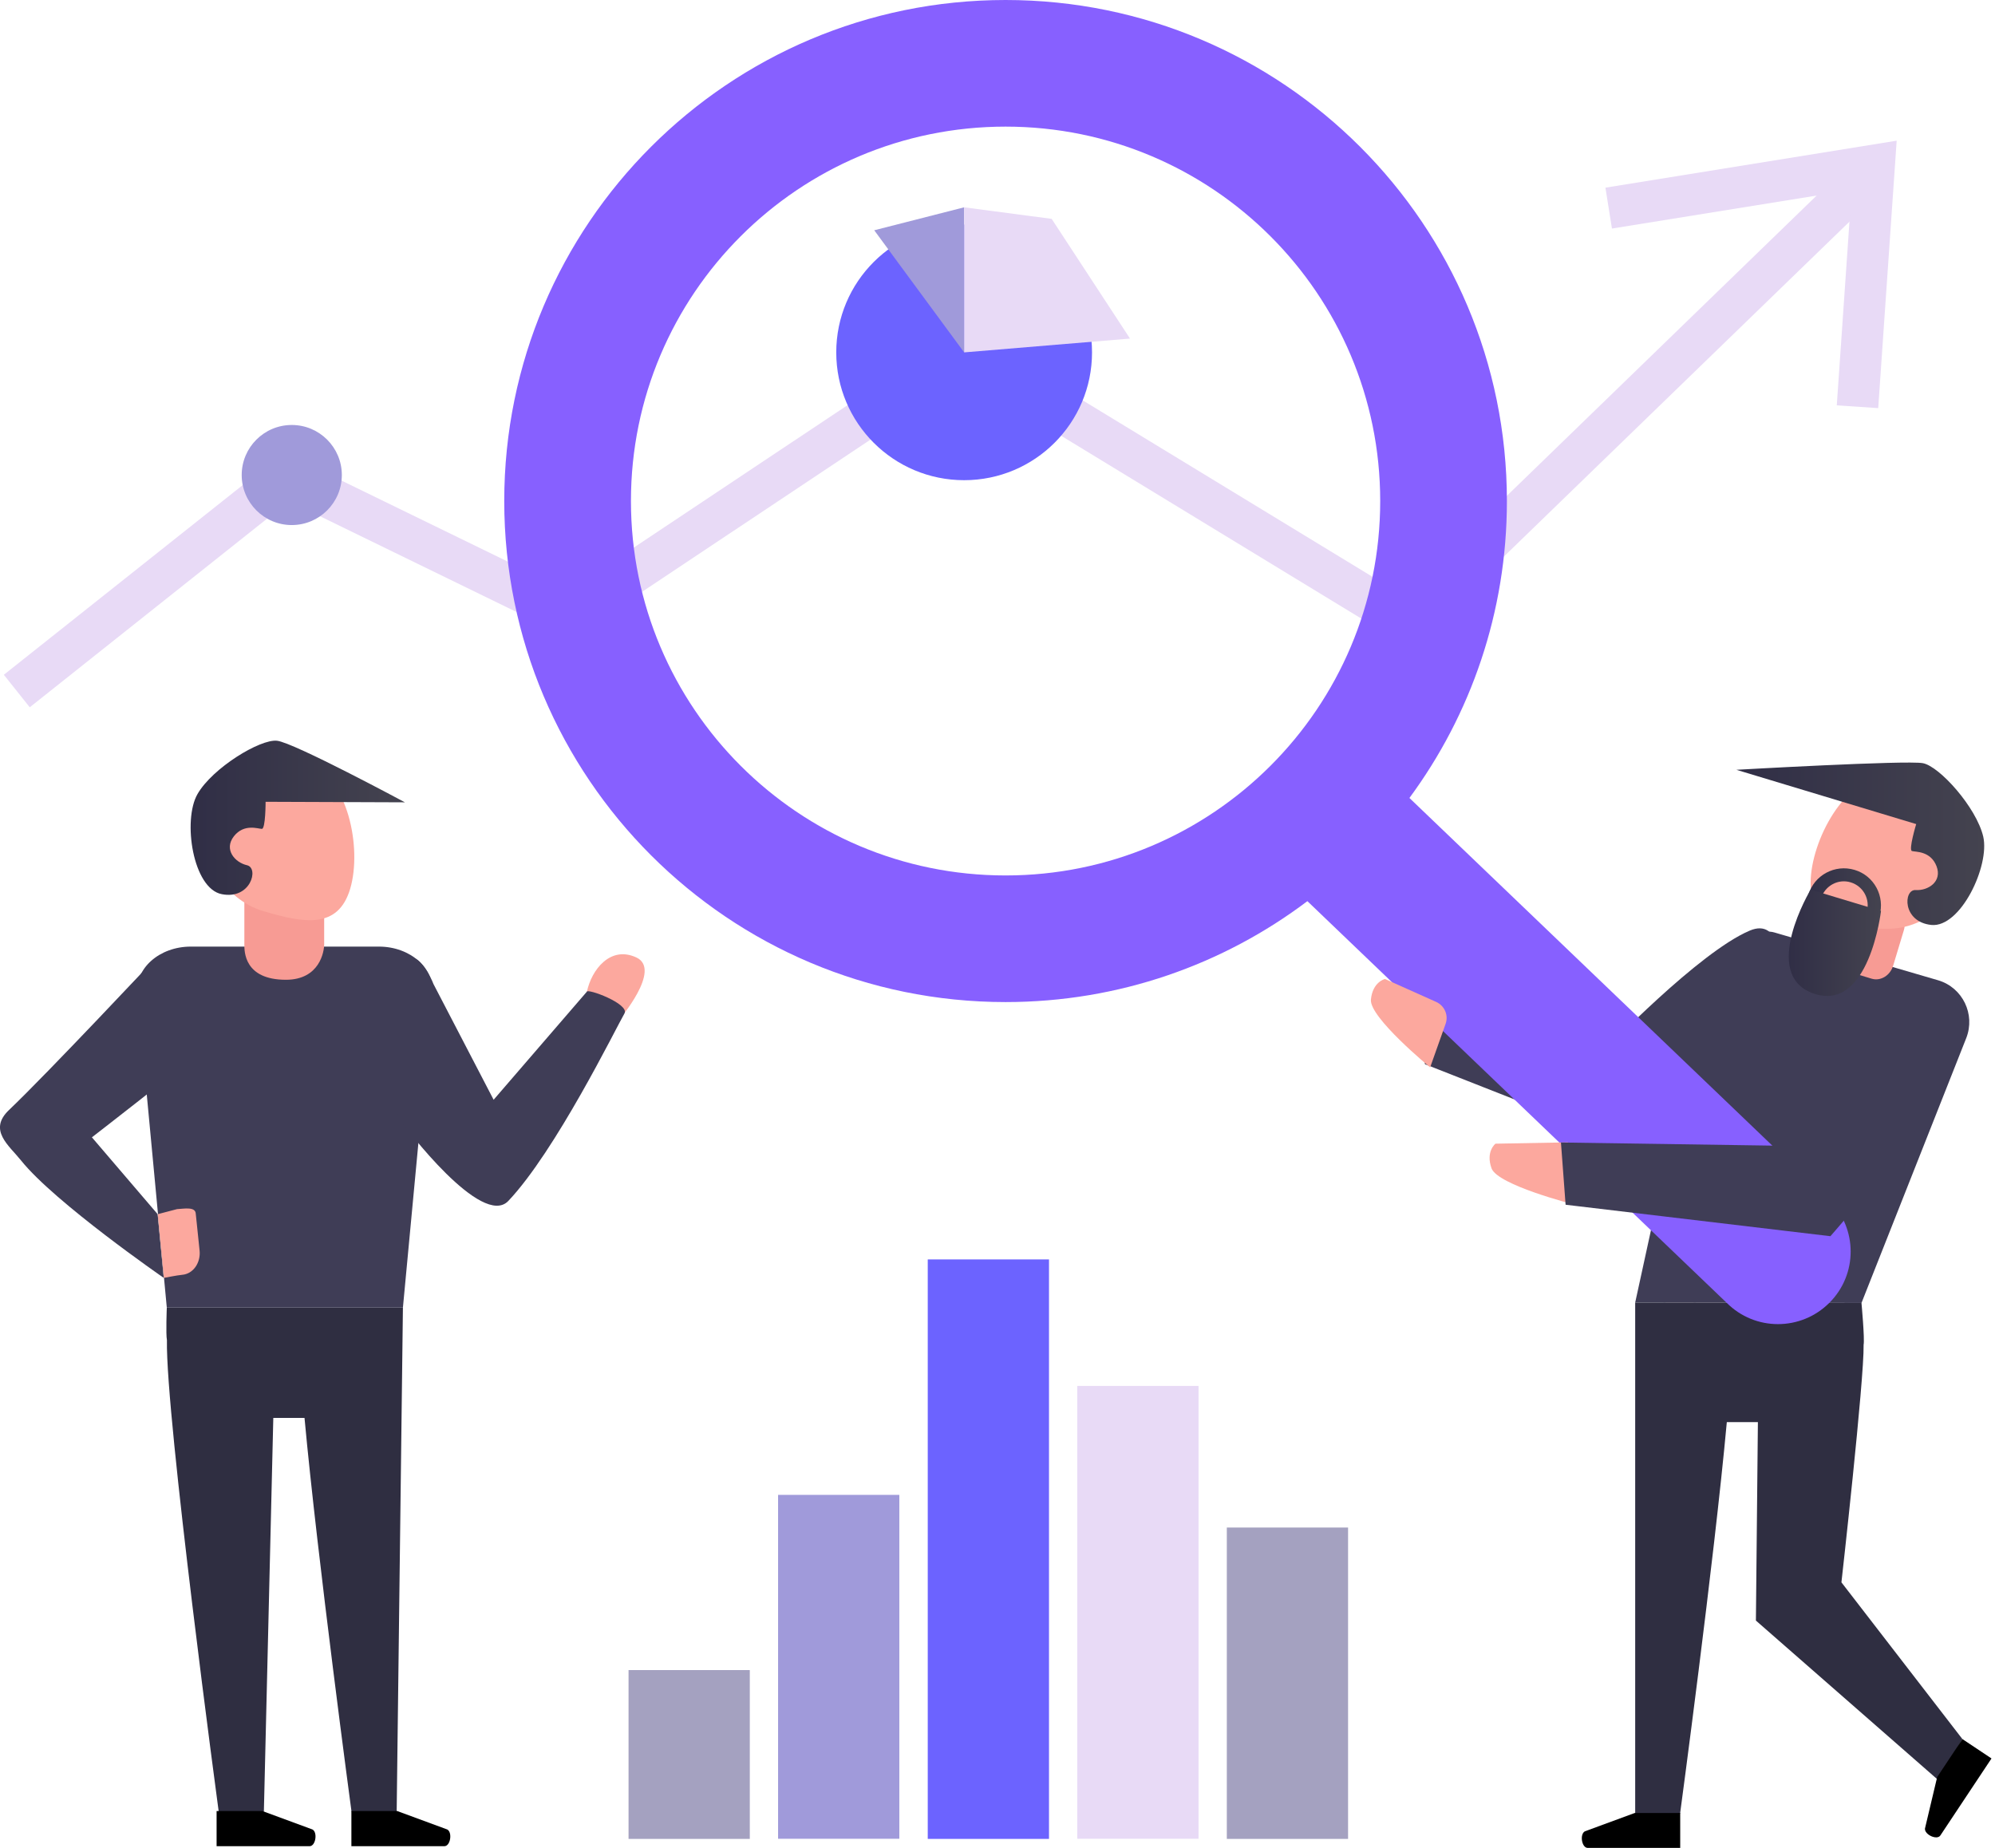 <svg width="367" height="340" viewBox="0 0 367 340" fill="none" xmlns="http://www.w3.org/2000/svg">
<g clip-path="url(#clip0_1051_5204)">
<path d="M107.957 182.502C108.812 178.375 112.306 173.931 117.069 176.153C121.833 178.375 113.894 187.605 113.894 187.605L107.957 182.502Z" fill="#FCA89E"/>
<path d="M5.472 130.125L0.708 124.143L52.207 83.242L104.561 108.759L177.265 60.313L258.227 109.614L340.044 30.303L345.369 35.798L259.302 119.21L177.436 69.348L105.147 117.526L53.184 92.204L5.472 130.125Z" fill="#E8DAF6"/>
<path d="M321.916 171.197C312.511 175.153 295.214 193.247 295.214 193.247L261.036 186.898L262.136 195.786L303.032 211.878C303.032 211.878 323.382 194.492 325.972 185.604C328.586 176.74 327.389 168.902 321.916 171.197Z" fill="#3F3D56"/>
<path d="M342.438 239.715L300.809 239.642L313.39 181.917C314.367 177.327 321.965 170.196 326.46 171.564L356.558 180.354C361.053 181.697 363.423 186.606 361.713 190.976L342.438 239.715Z" fill="#3F3D56"/>
<path d="M344.319 180.06L339.066 178.473C337.43 177.984 336.574 176.104 337.112 174.273L339.066 167.802C339.628 165.971 341.387 164.872 343.024 165.36L348.277 166.947C349.913 167.436 350.768 169.316 350.231 171.147L348.277 177.618C347.739 179.474 345.956 180.548 344.319 180.06Z" fill="#F79B94"/>
<path d="M333.081 162.38C333.032 170.145 339.335 170.853 347.079 170.878C354.848 170.926 361.176 164.651 361.2 156.91C361.249 149.145 354.97 142.821 347.226 142.797C339.482 142.748 333.13 154.615 333.081 162.38Z" fill="#FCA89E"/>
<path d="M352.503 151.612C352.503 151.612 351.061 156.374 351.721 156.569C352.381 156.764 355.141 156.52 356.241 159.353C357.34 162.185 354.701 163.894 352.405 163.748C350.133 163.601 349.913 169.608 355.288 170.17C360.662 170.707 366.062 159.304 364.84 153.932C363.594 148.56 356.778 140.966 353.724 140.404C350.67 139.843 319.424 141.625 319.424 141.625L352.503 151.612Z" fill="url(#paint0_linear_1051_5204)"/>
<path d="M341.167 160.038C337.552 158.963 333.765 160.99 332.666 164.604C331.591 168.218 333.618 172.003 337.234 173.101C340.85 174.176 344.636 172.149 345.736 168.535C346.811 164.921 344.783 161.112 341.167 160.038ZM337.943 170.733C335.622 170.025 334.303 167.583 335.011 165.263C335.719 162.943 338.162 161.625 340.459 162.333C342.78 163.041 344.099 165.483 343.391 167.803C342.706 170.122 340.263 171.441 337.943 170.733Z" fill="url(#paint1_linear_1051_5204)"/>
<path d="M333.081 163.676L346.029 167.583C346.029 167.583 343.855 186.482 333.521 182.746C323.749 179.23 333.081 163.676 333.081 163.676Z" fill="url(#paint2_linear_1051_5204)"/>
<path d="M342.438 239.714L300.809 239.641V333.675H309.066C309.066 333.675 315.32 287.281 317.665 261.641H323.382L323.016 298.147L356.534 327.473L361.005 319.952L338.749 291.114C338.749 291.114 342.951 253.828 342.829 247.406C343.048 246.356 342.438 239.714 342.438 239.714Z" fill="#2F2E41"/>
<path d="M300.711 333.552H309.09V339.974H292.087C290.963 339.974 290.572 337.459 291.549 336.922L300.711 333.552Z" fill="black"/>
<path d="M356.363 326.936L361.005 319.952L366.355 323.517L356.949 337.68C356.338 338.608 354.018 337.533 354.115 336.41L356.363 326.936Z" fill="black"/>
<path d="M30.684 240.568H74.121L72.973 333.309H64.666C64.666 333.309 58.388 286.645 56.018 260.86H50.277L48.542 333.309H40.236C40.236 333.309 30.44 260.567 30.709 246.551C30.489 245.501 30.684 240.568 30.684 240.568Z" fill="#2F2E41"/>
<path d="M30.684 240.57H74.121L79.544 182.894C80.033 178.181 75.489 174.152 69.699 174.152H35.106C29.316 174.152 24.772 178.181 25.261 182.894L30.684 240.57Z" fill="#3F3D56"/>
<path d="M52.598 180.255C44.902 180.255 44.951 175.029 44.951 173.759V165.237C44.951 163.308 47.834 163.479 49.544 163.479H55.041C56.751 163.479 59.634 165.042 59.634 166.971V173.759C59.634 175.029 58.828 180.255 52.598 180.255Z" fill="#F79B94"/>
<path d="M64.422 163.506C62.199 170.978 55.945 169.854 48.469 167.632C40.994 165.41 36.718 157.572 38.917 150.076C41.14 142.604 48.982 138.33 56.482 140.528C63.958 142.726 66.645 156.009 64.422 163.506Z" fill="#FCA89E"/>
<path d="M48.86 147.511C48.86 147.511 48.86 152.492 48.176 152.492C47.492 152.492 44.903 151.467 43.022 153.86C41.14 156.277 43.193 158.67 45.44 159.183C47.688 159.696 46.124 165.556 40.798 164.506C35.473 163.48 33.567 150.905 36.328 146.095C39.088 141.284 47.859 135.937 50.961 136.279C54.064 136.62 74.487 147.609 74.487 147.609L48.86 147.511Z" fill="url(#paint3_linear_1051_5204)"/>
<path d="M79.74 181.037L90.807 202.33L107.932 182.478C107.932 181.745 115.872 184.7 114.871 186.458C113.258 189.266 102.216 211.756 93.519 220.937C88.681 226.065 74.439 207.336 73.657 206.042C72.411 203.991 70.75 191.22 70.505 184.114C70.457 182.478 71.678 181.062 73.315 180.891L75.88 176.276C77.346 176.154 79.251 179.694 79.74 181.037Z" fill="#3F3D56"/>
<path d="M28.828 176.055C28.828 176.055 8.746 197.47 1.661 204.21C-2.248 207.921 1.661 210.729 3.884 213.513C10.09 221.254 30.122 235.099 30.122 235.099L28.998 223.378L16.906 209.24C16.906 209.24 33.933 196.103 34.495 195.151C36.034 192.562 34.764 181.208 34.764 181.208L28.828 176.055Z" fill="#3F3D56"/>
<path d="M73.07 333.188H64.642V339.658H81.743C82.867 339.658 83.258 337.119 82.281 336.582L73.07 333.188Z" fill="black"/>
<path d="M48.274 333.188H39.846V339.658H56.947C58.071 339.658 58.462 337.119 57.484 336.582L48.274 333.188Z" fill="black"/>
<path d="M33.494 234.537C35.619 234.366 36.938 232.218 36.718 230.093L36.01 223.281C35.937 221.962 33.885 222.377 32.565 222.45L29.023 223.378L30.147 235.099C30.147 235.099 32.639 234.611 33.494 234.537Z" fill="#FCA89E"/>
<path fill-rule="evenodd" clip-rule="evenodd" d="M92.761 92.179C92.761 41.267 134.048 0 184.985 0C235.922 0 277.209 41.267 277.209 92.179C277.209 112.627 270.549 131.52 259.278 146.808L336.526 220.814C341.754 226.039 341.754 234.488 336.526 239.689C331.298 244.914 322.845 244.914 317.641 239.689L240.506 165.791C225.061 177.446 205.831 184.358 184.985 184.358C134.048 184.358 92.761 143.091 92.761 92.179ZM116.068 92.179C116.068 130.223 146.923 161.063 184.985 161.063C223.047 161.063 253.903 130.223 253.903 92.179C253.903 54.135 223.047 23.295 184.985 23.295C146.923 23.295 116.068 54.135 116.068 92.179Z" fill="#8760FF"/>
<path d="M288.447 210.167L289.546 221.595C289.546 221.595 275.475 218.03 274.375 214.929C273.276 211.828 275.108 210.411 275.108 210.411L288.447 210.167Z" fill="#FCA89E"/>
<path d="M265.922 188.388L263.089 196.372C263.089 196.372 251.875 187.167 252.193 183.895C252.51 180.623 254.782 180.11 254.782 180.11L264.212 184.334C265.751 185.042 266.509 186.8 265.922 188.388Z" fill="#FCA89E"/>
<path d="M345.516 75.086L337.894 74.573L340.63 34.942L296.533 42.048L295.336 34.527L348.912 25.883L345.516 75.086Z" fill="#E8DAF6"/>
<path d="M200.889 64.83C200.889 77.82 190.36 88.344 177.363 88.344C164.366 88.344 153.837 77.82 153.837 64.83C153.837 51.839 164.366 41.315 177.363 41.315C190.36 41.315 200.889 51.839 200.889 64.83Z" fill="#6C63FF"/>
<path d="M160.824 42.365L177.363 64.83V38.141L160.824 42.365Z" fill="#A09ADA"/>
<path d="M207.877 62.29L177.363 64.83V38.141L193.463 40.265L207.877 62.29Z" fill="#E8DAF6"/>
<path d="M62.883 87.392C62.883 92.471 58.755 96.598 53.673 96.598C48.592 96.598 44.463 92.471 44.463 87.392C44.463 82.313 48.592 78.186 53.673 78.186C58.755 78.186 62.883 82.313 62.883 87.392Z" fill="#A09ADA"/>
<path d="M137.933 307.255H115.628V338.315H137.933V307.255Z" fill="#A4A1C0"/>
<path d="M165.441 275.022H143.136V338.29H165.441V275.022Z" fill="#A09ADA"/>
<path d="M192.974 231.705H170.669V338.315H192.974V231.705Z" fill="#6C63FF"/>
<path d="M220.482 254.976H198.178V338.291H220.482V254.976Z" fill="#E8DAF6"/>
<path d="M247.991 281.03H225.686V338.315H247.991V281.03Z" fill="#A4A1C0"/>
<path d="M355.239 181.55L326.729 210.778L287.152 210.192L288.007 221.644L336.721 227.431C336.721 227.431 356.705 204.869 359.295 195.981C361.909 187.093 361.151 181.55 355.239 181.55Z" fill="#3F3D56"/>
</g>
<defs>
<linearGradient id="paint0_linear_1051_5204" x1="365.018" y1="155.286" x2="319.402" y2="155.286" gradientUnits="userSpaceOnUse">
<stop stop-color="#44434F"/>
<stop offset="1" stop-color="#302E46"/>
</linearGradient>
<linearGradient id="paint1_linear_1051_5204" x1="346.024" y1="166.59" x2="332.371" y2="166.59" gradientUnits="userSpaceOnUse">
<stop stop-color="#44434F"/>
<stop offset="1" stop-color="#302E46"/>
</linearGradient>
<linearGradient id="paint2_linear_1051_5204" x1="346.03" y1="173.485" x2="329.052" y2="173.485" gradientUnits="userSpaceOnUse">
<stop stop-color="#44434F"/>
<stop offset="1" stop-color="#302E46"/>
</linearGradient>
<linearGradient id="paint3_linear_1051_5204" x1="74.49" y1="150.49" x2="35.049" y2="150.49" gradientUnits="userSpaceOnUse">
<stop stop-color="#44434F"/>
<stop offset="1" stop-color="#302E46"/>
</linearGradient>
<clipPath id="clip0_1051_5204">
<rect width="366.379" height="340" fill="white"/>
</clipPath>
</defs>
</svg>

